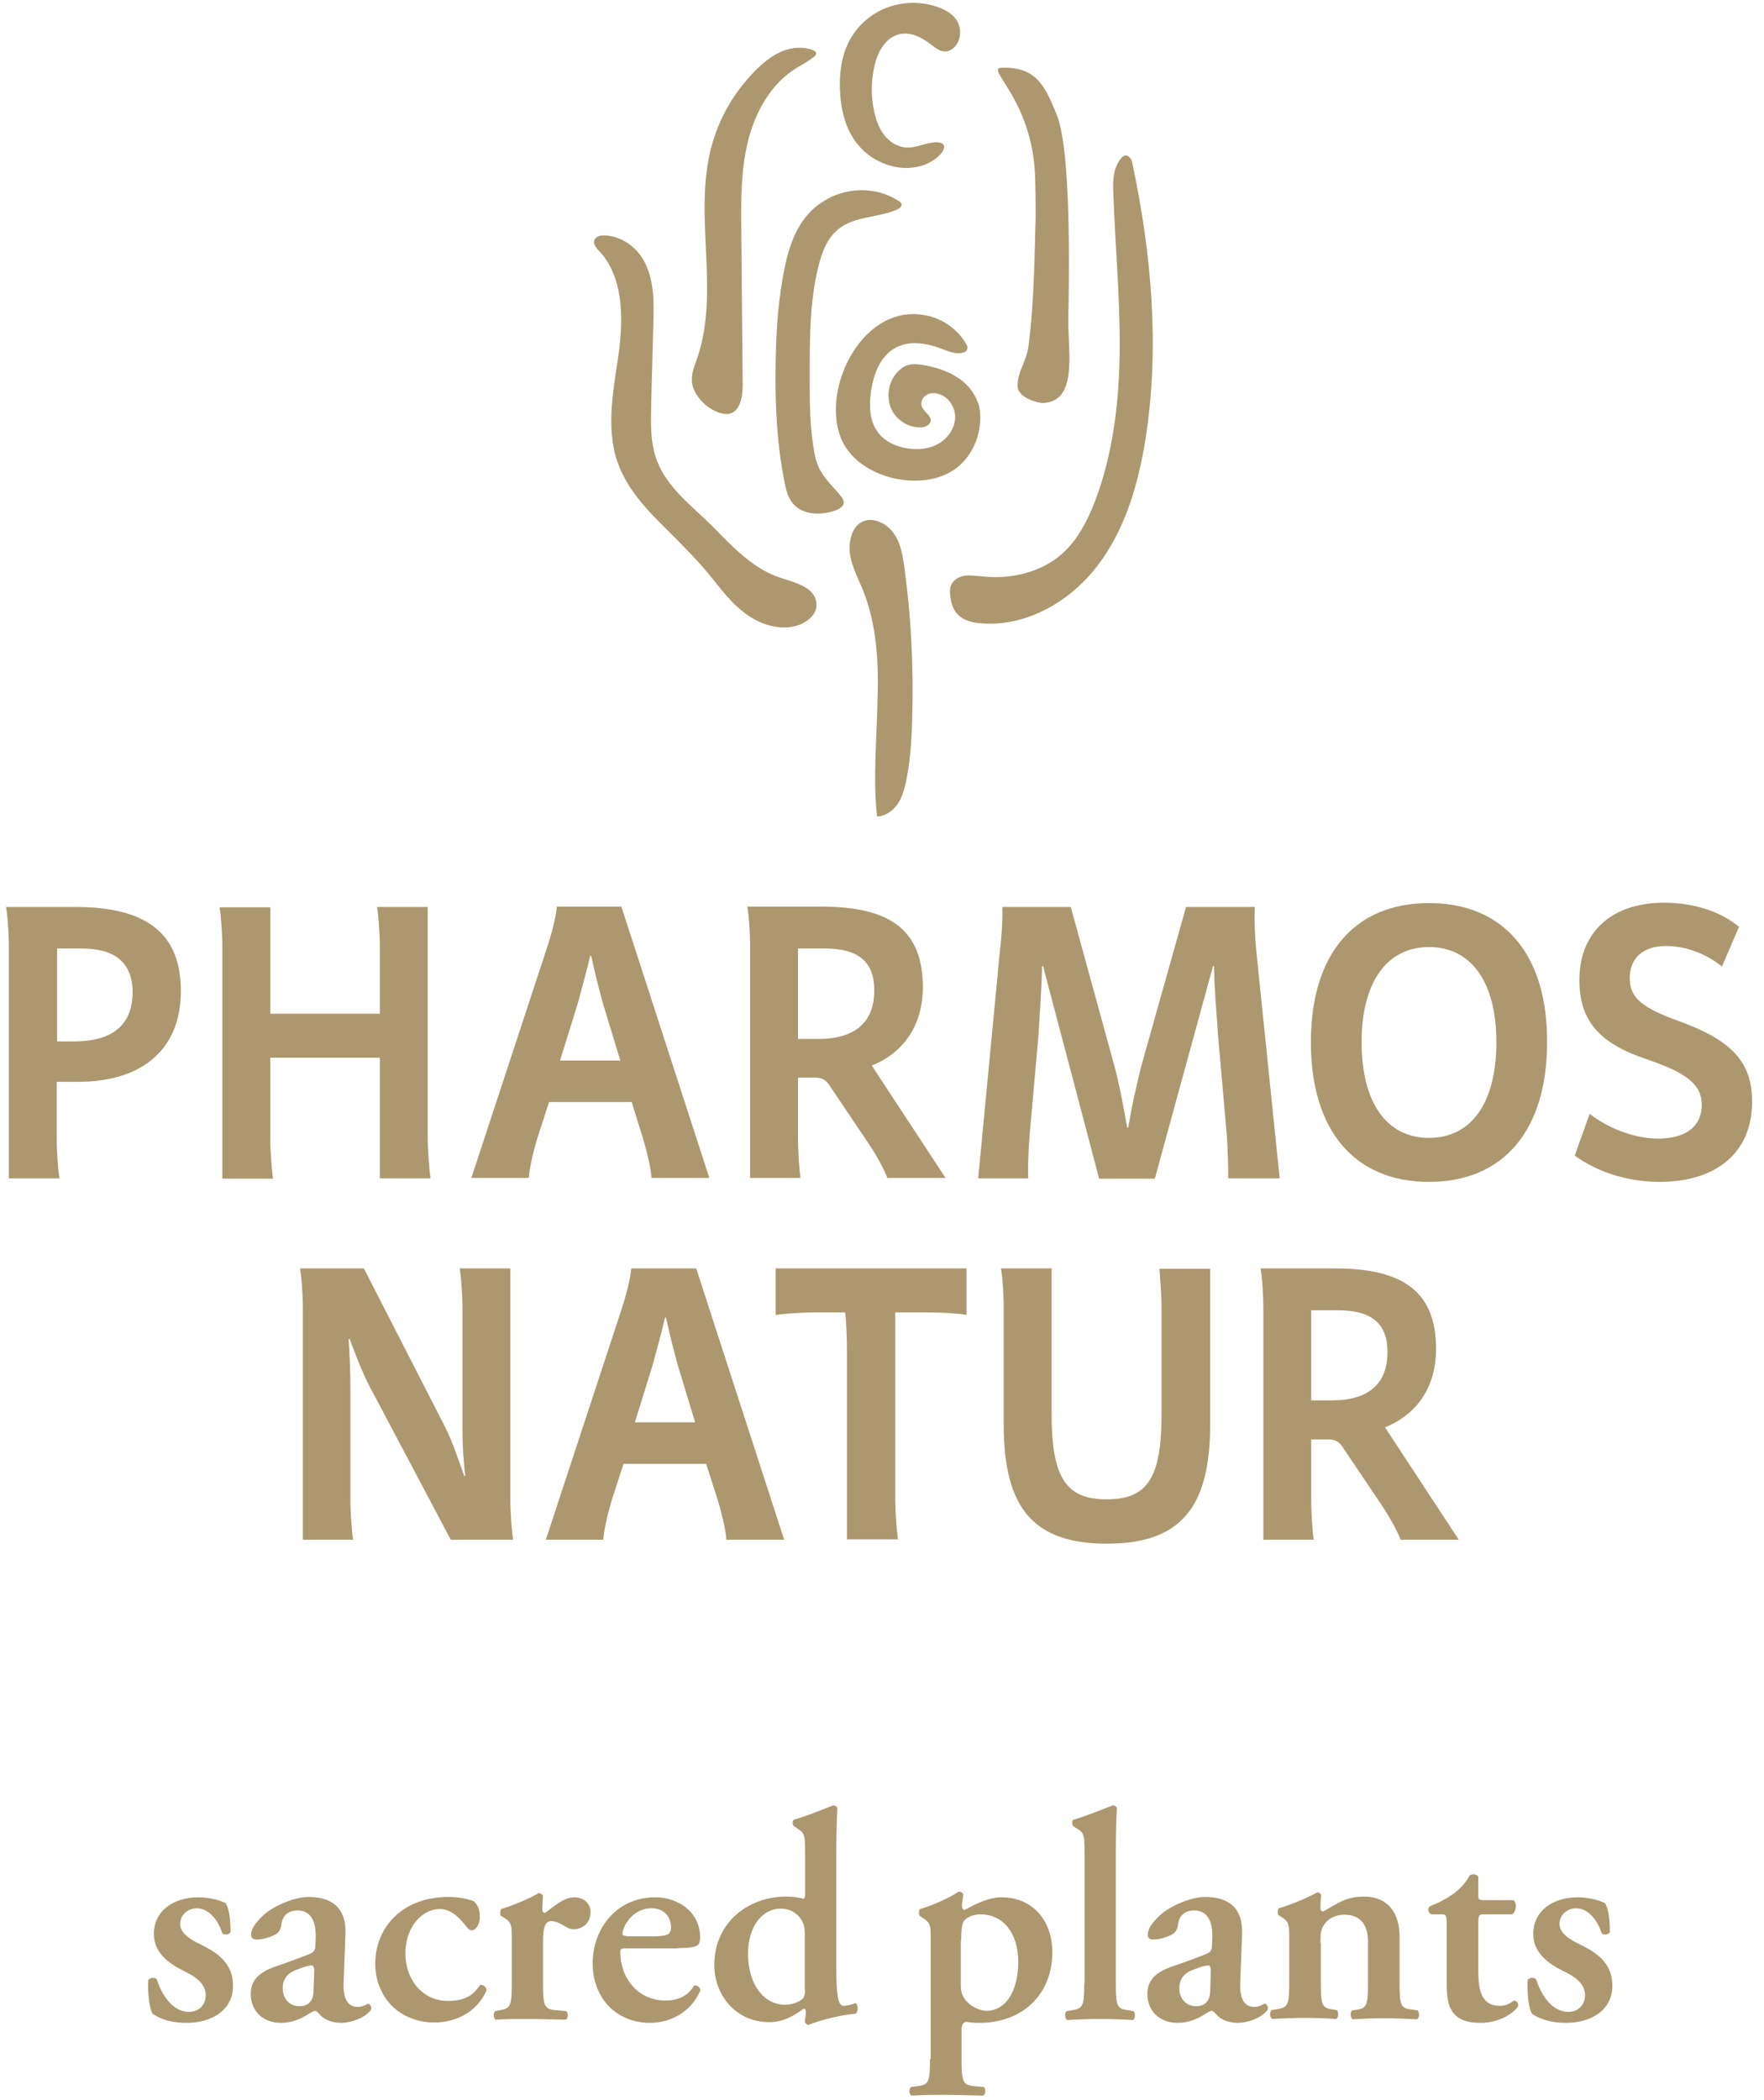 <?xml version="1.0" encoding="UTF-8" standalone="no"?>
<!DOCTYPE svg PUBLIC "-//W3C//DTD SVG 1.1//EN" "http://www.w3.org/Graphics/SVG/1.1/DTD/svg11.dtd">
<svg xmlns="http://www.w3.org/2000/svg" xmlns:xlink="http://www.w3.org/1999/xlink" xmlns:serif="http://www.serif.com/" width="42" height="50" viewBox="0 0 2059 2467" version="1.1" xml:space="preserve" style="fill-rule:evenodd;clip-rule:evenodd;stroke-linejoin:round;stroke-miterlimit:2;"><g><g><g><path d="M719.583,419.167c-5,34.166 -11.666,69.583 -5.833,104.166c6.25,37.5 30,65.834 56.25,92.084c16.667,16.666 33.333,32.916 48.75,50.416c15.417,17.5 28.333,37.5 46.667,52.084c19.166,15.833 46.666,25 69.583,15c8.75,-4.167 17.083,-11.667 17.5,-21.25c0.833,-20 -21.25,-26.25 -38.333,-31.667c-2.917,-0.833 -5.834,-2.083 -8.75,-2.917c-29.584,-11.25 -53.334,-36.666 -75,-58.75c-22.917,-22.916 -52.084,-44.166 -64.584,-75.416c-8.75,-21.25 -7.916,-45 -7.5,-67.917c0.834,-31.25 1.667,-62.917 2.5,-94.167c0.834,-24.583 1.25,-50.416 -10,-72.5c-7.083,-14.166 -20.416,-25.833 -35.833,-30c-5.833,-1.666 -17.5,-3.75 -22.083,1.667c-5.834,7.083 5,15 9.166,20.417c24.584,32.5 23.334,77.916 17.5,118.75" style="fill:#ad976e;fill-rule:nonzero;"/><path d="M806.25,449.167c2.083,16.666 19.583,33.333 35.833,36.666c20,4.167 23.75,-18.333 23.75,-32.916c-0.416,-61.25 -1.25,-122.5 -1.666,-183.75c-0.417,-34.584 -0.417,-69.584 7.916,-103.334c8.334,-33.75 26.25,-66.25 55.417,-85c7.5,-4.583 15.417,-8.75 22.083,-14.166c1.25,-0.834 2.084,-2.084 2.5,-3.334c0.417,-2.5 -2.5,-4.166 -5,-5c-31.25,-9.583 -57.5,13.334 -76.25,35.417c-20.416,23.333 -35,51.667 -42.5,81.667c-20,80 10.834,167.083 -15.833,245c-2.917,8.75 -7.083,17.916 -6.25,27.083l0,1.667" style="fill:#ad976e;fill-rule:nonzero;"/><path d="M1004.58,173.75c12.5,13.333 30,21.667 47.917,23.333c8.75,0.834 17.917,-0.416 26.25,-3.333c7.917,-2.917 15.417,-7.5 20.833,-14.167c2.084,-2.916 4.167,-6.666 2.084,-9.583c-1.25,-2.083 -4.167,-2.5 -6.667,-2.917c-12.5,-0.416 -24.167,6.667 -36.25,6.25c-10.417,-0.416 -20,-6.25 -26.25,-14.166c-6.25,-7.917 -10,-17.917 -12.083,-27.917c-4.167,-17.917 -3.75,-36.667 0.416,-54.583c3.75,-16.25 13.334,-33.334 30,-36.667c12.5,-2.5 25,3.75 35.417,11.667c5.417,4.166 11.25,9.166 18.333,8.75c5.417,-0.417 10,-4.167 12.917,-8.75c5.417,-8.75 5,-20.417 -0.833,-28.75c-4.167,-6.25 -11.25,-10.417 -18.334,-13.334c-27.5,-11.25 -60.416,-7.083 -83.75,10.834c-16.25,12.083 -27.5,30.416 -31.666,50.416c-4.584,20 -3.75,47.5 2.083,67.084c3.333,12.916 10,25.833 19.583,35.833" style="fill:#ad976e;fill-rule:nonzero;"/><path d="M1210,256.667c-1.25,32.5 -1.25,96.25 -8.333,148.75c-1.667,18.333 -12.917,30 -12.917,47.916c0,11.25 15.833,18.334 28.333,20c42.5,0 31.25,-57.916 31.25,-96.25c1.25,-62.5 2.917,-195.416 -12.5,-239.583c-14.166,-35.417 -24.166,-59.583 -66.666,-57.917c-17.084,1.25 32.916,35.417 39.583,117.5c1.25,17.084 1.25,42.5 1.25,59.584" style="fill:#ad976e;fill-rule:nonzero;"/><path d="M915.417,313.333c-7.917,37.5 -10.417,75.834 -10.834,114.167c-0.833,46.25 1.25,93.333 10.417,138.75c1.667,9.167 4.167,18.75 10.417,25.833c11.666,13.334 32.916,13.334 49.583,7.5c4.167,-1.666 9.167,-4.166 9.583,-9.166c0,-2.917 -1.666,-5.417 -3.333,-7.5c-7.917,-10 -17.5,-18.334 -23.75,-29.584c-0.417,-0.833 -0.833,-1.25 -1.25,-2.083c-4.167,-8.333 -6.25,-17.917 -7.5,-27.5c-4.167,-26.25 -4.167,-52.917 -4.167,-79.167c0,-43.75 -0.416,-88.333 10,-130.833c4.167,-17.083 10.417,-34.167 24.167,-45c19.167,-15 46.25,-12.917 68.333,-22.5c2.5,-1.25 5.417,-2.917 5.417,-5.833c-0,-2.084 -2.083,-3.75 -3.75,-4.584c-26.667,-17.083 -62.083,-16.25 -88.333,0.834c-27.084,16.666 -38.75,46.25 -45,76.666" style="fill:#ad976e;fill-rule:nonzero;"/><path d="M1023.75,959.167c10,-0.417 19.167,-7.084 24.583,-15.417c5.417,-8.333 7.917,-18.333 10,-28.333c4.584,-24.167 6.25,-49.167 6.667,-73.75c1.667,-58.334 -1.25,-117.084 -9.167,-175c-1.25,-9.584 -2.916,-19.167 -6.25,-28.334c-1.666,-4.583 -4.166,-8.75 -7.083,-12.916c-7.5,-10.417 -24.167,-19.167 -37.083,-12.084c-12.917,7.084 -15.417,26.25 -13.334,39.167c2.5,13.75 9.167,26.667 14.584,39.583c17.083,41.667 19.166,87.917 17.5,132.917c-0.834,44.167 -5.417,89.583 -0.417,134.167" style="fill:#ad976e;fill-rule:nonzero;"/><path d="M1127.08,676.25c-6.666,0.833 -13.333,4.583 -16.25,10.833c-1.666,3.75 -1.666,7.917 -1.25,12.084c0.834,7.916 2.917,16.666 8.75,22.5c6.667,7.083 16.667,9.583 26.25,10.416c53.334,5 105.834,-25 138.334,-67.916c32.5,-42.5 47.916,-96.25 56.25,-149.167c16.666,-106.667 7.083,-216.667 -15.417,-322.5c-0.417,-2.5 -1.25,-5 -2.5,-6.667c-0.417,-0.416 -0.833,-0.833 -1.25,-1.25c-7.083,-7.5 -14.583,8.334 -16.25,13.334c-2.917,9.166 -2.917,19.166 -2.5,28.75c2.083,60.833 7.917,122.083 7.5,182.916c-0.417,60.834 -7.5,122.917 -29.167,179.584c-8.75,22.5 -20,44.583 -37.916,60.833c-25,22.5 -61.25,30.833 -94.584,27.083c-6.666,-0.416 -13.333,-1.666 -20,-0.833" style="fill:#ad976e;fill-rule:nonzero;"/><path d="M1080.83,370.417c-60.833,-12.084 -103.75,53.333 -105.416,107.083c-0.417,16.25 2.083,32.5 10.416,46.25c12.084,20 34.167,32.5 56.667,37.917c27.083,6.25 58.75,3.333 79.167,-15.834c10.833,-10 17.916,-23.333 21.25,-37.5c1.25,-5.833 2.083,-11.666 2.083,-17.916c0,-6.25 -0.833,-12.917 -3.333,-18.75c-4.584,-12.084 -13.75,-22.5 -25,-29.167c-11.25,-7.083 -23.75,-10.833 -36.667,-13.333c-7.5,-1.25 -15,-2.5 -22.083,0.416c-5,2.084 -9.167,5.834 -12.5,10c-8.75,11.25 -10.834,27.5 -5,40.834c5.833,12.916 20,22.083 34.583,21.666c5,0 10.417,-2.5 11.667,-7.083c1.25,-6.667 -7.917,-10.833 -10.417,-17.5c-1.667,-4.583 0.417,-10 4.583,-12.917c4.167,-2.916 9.167,-3.333 14.167,-2.083c12.5,2.917 20.833,15.833 20.417,28.333c-0.417,12.5 -8.75,24.167 -19.584,30.417c-10.833,6.25 -24.166,7.5 -36.666,5.417c-13.75,-2.084 -27.084,-8.334 -35,-19.584c-9.584,-13.333 -10,-31.25 -7.5,-47.916c2.916,-19.584 10.833,-40.834 28.333,-50.417c16.25,-9.167 36.667,-5.833 54.167,0.833c7.916,2.917 16.25,6.667 24.166,5c2.917,-0.416 5.834,-2.083 6.25,-4.583c0.834,-2.5 -0.416,-4.583 -1.666,-6.667c-10,-17.083 -27.917,-29.166 -47.084,-32.916" style="fill:#ad976e;fill-rule:nonzero;"/><path d="M80.417,1223.33l-20,0l-0,-109.166l28.75,-0c38.333,-0 59.583,15.833 60,50.833c-0,39.167 -23.75,58.333 -68.75,58.333m1.666,-157.916l-81.666,-0c1.666,7.916 3.333,29.166 3.333,47.5l-0,271.25l59.583,-0c-1.666,-7.917 -3.333,-29.167 -3.333,-47.5l0,-65.834l24.583,0c76.667,0 121.25,-38.75 121.25,-106.666c0,-66.667 -39.166,-98.75 -123.75,-98.75" style="fill:#ad976e;fill-rule:nonzero;"/><path d="M310.833,1242.5l128.75,0l0,141.667l59.584,-0c-1.667,-10.417 -3.334,-34.584 -3.334,-47.5l0,-271.25l-59.583,-0c1.667,8.75 3.333,30.833 3.333,47.5l0,77.916l-128.75,0l0,-125l-59.583,0c1.667,8.75 3.333,30.834 3.333,47.5l0,271.25l59.584,0c-1.667,-10 -3.334,-34.583 -3.334,-47.5l0,-94.583Z" style="fill:#ad976e;fill-rule:nonzero;"/><path d="M651.25,1245.83l20.833,-67.083c5,-18.75 10,-36.25 14.584,-55.833l1.25,-0c4.166,19.583 8.75,37.5 13.75,55.833l20.416,67.083l-70.833,0Zm97.917,92.917c5.416,18.75 8.75,33.75 9.583,45l67.917,0l-103.334,-318.75l-75.833,0c-1.25,12.5 -5,28.75 -13.333,53.75l-87.084,265l67.5,0c0.834,-11.25 4.167,-26.667 9.584,-45.417l14.166,-43.75l97.084,0l13.75,44.167Z" style="fill:#ad976e;fill-rule:nonzero;"/><path d="M930.833,1114.17l31.25,-0c39.584,-0 58.334,15.416 58.334,49.166c-0,37.5 -22.5,57.084 -65.417,57.084l-24.167,-0l0,-106.25Zm20,151.666c8.75,0 13.334,2.917 18.334,11.25l42.916,63.75c10.834,15.834 20,32.917 23.75,42.917l68.334,0l-86.667,-132.083c39.583,-15.834 60,-50 60,-91.667c0,-65.833 -36.25,-95 -118.75,-95l-87.5,0c1.667,7.917 3.333,29.583 3.333,47.917l0,270.833l59.167,0c-1.25,-7.917 -2.917,-29.583 -2.917,-47.5l0,-70.417l20,0Z" style="fill:#ad976e;fill-rule:nonzero;"/><path d="M1469.58,1120.83c-2.083,-20.833 -2.916,-40.416 -2.083,-55.416l-80.833,-0l-52.5,186.666c-5.834,23.334 -10.834,45.417 -15.417,72.5l-1.25,0c-5,-28.75 -9.583,-52.5 -15,-72.5l-51.25,-186.666l-80.417,-0c0.417,17.5 -0.833,35.416 -2.916,52.5l-25.417,266.25l58.75,-0c-0.417,-12.917 -0,-28.334 1.667,-50.834l10.416,-117.5c1.667,-30 3.75,-54.583 4.167,-80.833l1.25,0l65.833,249.583l65.417,0l68.333,-249.583l1.25,0c0.417,29.167 2.917,53.333 4.584,80l10.416,118.75c1.25,18.333 1.667,36.667 1.667,50.417l60.417,-0l-27.084,-263.334Z" style="fill:#ad976e;fill-rule:nonzero;"/><path d="M1672.08,1336.67c-50,-0 -79.166,-41.667 -79.166,-112.5c-0,-69.584 29.166,-111.667 79.166,-111.667c50,0 79.167,41.667 79.167,111.667c0,70.416 -28.75,112.5 -79.167,112.5m0,-275.834c-87.916,0 -138.75,60.417 -138.75,163.334c0,103.75 51.25,164.166 138.75,164.166c87.5,0 138.75,-60.416 138.75,-164.166c0.417,-102.917 -50.833,-163.334 -138.75,-163.334" style="fill:#ad976e;fill-rule:nonzero;"/><path d="M1967.08,1200c-44.166,-15.833 -59.166,-27.5 -59.166,-50.833c-0,-23.75 15.833,-37.917 42.5,-37.917c24.166,0 47.916,9.583 65.833,24.167l20,-46.667c-20.833,-17.5 -52.083,-28.333 -87.917,-28.333c-62.083,-0 -99.583,35 -99.583,90.833c-0,47.917 23.75,74.583 78.75,92.917c47.917,16.25 65,30 65,53.75c-0,25 -18.333,39.583 -51.25,39.583c-28.75,0 -60,-12.917 -80.417,-29.167l-17.5,49.167c26.25,19.167 62.084,30.833 99.584,30.833c67.083,0 108.75,-34.583 108.75,-94.166c-0,-46.667 -24.167,-72.084 -84.584,-94.167" style="fill:#ad976e;fill-rule:nonzero;"/><path d="M593.333,1490l-60,0c1.667,8.75 3.334,30.833 3.334,47.5l-0,143.333c-0,14.167 0.833,33.334 3.333,52.917l-1.25,0c-7.083,-19.167 -12.917,-38.333 -22.5,-57.5l-95.417,-186.25l-75,0c1.667,8.75 3.334,30.833 3.334,47.5l-0,271.25l59.166,0c-1.666,-8.75 -3.333,-30.833 -3.333,-47.5l0,-130.417c0,-17.916 -0.833,-40 -2.083,-57.916l1.25,-0c7.916,21.25 16.666,44.583 28.333,65l90.417,170.833l73.333,0c-1.667,-8.75 -3.333,-30.833 -3.333,-47.5l-0,-271.25l0.416,0Z" style="fill:#ad976e;fill-rule:nonzero;"/><path d="M739.167,1670.83l20.833,-67.083c5,-18.75 10,-36.25 14.583,-55.833l1.25,-0c4.167,19.583 8.75,37.5 13.75,55.833l20.417,67.083l-70.833,0Zm-4.167,-180.833c-1.25,12.5 -5,28.75 -13.333,53.75l-87.084,265l67.5,0c0.834,-11.25 4.167,-26.667 9.584,-45.417l14.166,-43.75l97.084,0l14.166,44.167c5.417,18.75 8.75,33.75 9.584,45l67.916,0l-103.333,-318.75l-76.25,0Z" style="fill:#ad976e;fill-rule:nonzero;"/><path d="M905,1544.58c9.167,-1.25 29.583,-2.916 45.417,-2.916l35.833,-0c1.25,10 2.083,29.583 2.083,47.916l0,218.75l60,0c-1.666,-10 -3.333,-34.166 -3.333,-47.5l0,-219.166l38.333,-0c15.834,-0 36.25,1.25 45.417,2.916l0,-54.583l-224.167,0l0,54.583l0.417,0Z" style="fill:#ad976e;fill-rule:nonzero;"/><path d="M1357.92,1537.5l-0,123.333c-0,75 -16.25,100.417 -64.584,100.417c-47.916,0 -64.583,-25.833 -64.583,-100.417l0,-170.833l-59.583,0c1.666,7.917 3.333,29.167 3.333,47.5l0,136.25c0,98.75 35.833,139.583 121.25,139.583c85,0 121.25,-40.833 121.25,-139.583l0,-183.333l-59.583,-0c0.416,7.5 2.5,28.75 2.5,47.083" style="fill:#ad976e;fill-rule:nonzero;"/><path d="M1557.92,1645l-24.167,-0l-0,-105.833l31.25,-0c39.583,-0 58.333,15.416 58.333,49.166c0,37.084 -22.083,56.667 -65.416,56.667m122.5,-60c-0,-65.833 -36.25,-95 -118.75,-95l-87.5,0c1.666,7.917 3.333,29.583 3.333,47.917l-0,270.833l59.167,0c-1.25,-7.917 -2.917,-29.583 -2.917,-47.5l-0,-70.417l20,0c8.75,0 13.333,2.917 18.333,11.25l42.917,63.75c10.833,15.834 20,32.917 23.75,42.917l68.333,0l-86.666,-132.083c39.583,-15.834 60,-50 60,-91.667" style="fill:#ad976e;fill-rule:nonzero;"/></g></g><path d="M1832.92,2376.25c27.5,0 54.583,-13.333 54.583,-43.75c-0,-27.5 -20,-39.583 -38.75,-48.75c-13.333,-6.25 -23.333,-13.75 -23.333,-23.75c-0,-10 8.333,-18.333 19.583,-18.333c13.75,-0 25,13.333 30,29.583c2.5,2.083 8.333,1.25 9.583,-1.667c0,-15.833 -1.666,-26.666 -5.416,-33.75c-5,-2.916 -18.334,-7.083 -32.5,-7.083c-29.167,0 -52.5,16.25 -52.084,43.333c0,22.5 18.75,35.417 37.084,44.167c12.083,5.833 23.75,14.167 23.75,27.5c-0,12.083 -8.75,19.583 -19.584,19.583c-18.75,0 -31.666,-18.75 -37.916,-38.333c-2.5,-2.5 -7.5,-2.083 -10,0.833c-0.834,15 1.25,32.917 5,39.584c11.25,7.916 25.833,10.833 40,10.833m-63.334,-127.5c2.917,-1.667 4.167,-5 4.584,-9.167c-0,-3.333 -0.834,-6.25 -2.917,-7.5l-34.583,0c-6.667,0 -6.667,-1.25 -6.667,-6.666l0,-20.834c-1.667,-2.916 -6.667,-3.75 -10,-1.666c-5,9.583 -12.5,16.666 -19.167,21.666c-7.5,5.417 -15.833,10 -27.5,14.584c-3.333,2.083 -2.5,7.5 1.25,9.583l12.084,0c5.416,0 6.25,0.417 6.25,12.5l-0,71.25c-0,24.583 5.833,43.75 39.166,43.75c21.25,0 37.5,-9.583 44.584,-19.167c0.833,-3.75 -1.25,-6.666 -4.584,-7.083c-5.416,3.75 -10,6.25 -16.666,6.25c-22.5,0 -25.417,-19.583 -25.417,-41.667l-0,-53.75c-0,-11.25 0.417,-12.083 6.667,-12.083l32.916,0Zm-225,33.75c0,-12.917 0.417,-16.25 5,-22.5c3.334,-5.417 12.084,-10.833 22.917,-10.833c20.833,-0 27.917,14.166 27.917,31.666l-0,48.334c-0,25.833 -1.25,30 -13.334,31.666l-5.416,0.834c-2.5,2.5 -2.084,8.75 0.833,10.416c12.083,-0.833 24.167,-1.25 35.833,-1.25c12.917,0 25,0.417 39.584,1.25c2.916,-1.25 3.333,-7.916 0.833,-10.416l-7.917,-1.25c-12.083,-1.25 -13.333,-5.417 -13.333,-31.667l0,-54.167c0,-27.083 -13.333,-46.666 -41.667,-46.666c-21.666,-0 -31.666,8.333 -47.916,17.5c-2.084,-0.417 -3.334,-1.25 -3.334,-3.334c0,-2.916 0,-9.583 0.834,-16.25c-0.834,-1.25 -2.084,-2.916 -4.584,-2.916c-11.25,6.25 -30.416,14.583 -45.416,18.75c-1.25,1.666 -1.25,6.666 -0.417,7.916l4.167,2.5c8.75,5.417 8.75,9.584 8.75,25l-0,51.25c-0,25.834 -1.25,29.584 -13.334,31.667l-7.5,1.25c-2.5,2.5 -2.083,8.75 0.834,10.417c14.583,-0.834 26.666,-1.25 37.916,-1.25c12.917,-0 25,0.416 37.084,1.25c2.916,-1.25 3.333,-7.917 0.833,-10.417l-5.417,-0.833c-12.083,-1.667 -13.333,-5.834 -13.333,-31.667l0,-46.25l-0.417,0Zm-129.583,57.5c-0.417,8.333 -4.167,16.667 -16.667,16.667c-13.333,-0 -19.583,-11.25 -19.583,-20.417c-0,-15 9.167,-20 18.75,-23.333c6.25,-2.5 12.5,-4.167 15.417,-4.167c1.666,0 2.916,2.083 2.916,5.833l-0.833,25.417Zm37.5,-67.917c1.25,-30.833 -15.833,-43.75 -43.333,-43.75c-17.917,0 -42.917,11.667 -53.75,22.084c-11.667,10.833 -13.75,18.333 -13.75,22.5c-0,3.333 2.083,5.416 6.666,5.416c7.5,0 17.5,-3.333 22.5,-6.25c3.75,-2.5 5.834,-5.833 6.667,-12.5c1.25,-10 8.75,-15.416 18.75,-15.416c17.083,-0 22.083,15.416 21.25,33.333l-0.417,9.167c0,3.333 -1.25,6.666 -7.916,9.166c-12.917,5 -26.25,10 -38.75,14.167c-24.167,8.333 -29.167,20 -29.167,32.5c0,17.5 12.083,33.75 35.833,33.75c12.5,-0 23.334,-5 30,-9.167c5.417,-3.333 7.917,-5 9.584,-5c1.666,0 3.333,1.667 5.416,4.167c6.667,7.5 16.667,10 25.417,10c10.833,-0 27.917,-5.417 35,-15.417c1.25,-3.333 -1.25,-7.083 -3.333,-7.083c-1.25,-0 -5.834,3.75 -12.084,3.75c-12.5,-0 -17.916,-10.417 -16.666,-30.833l2.083,-54.584Zm-185.417,57.5c0,25.834 -1.25,29.584 -13.333,31.667l-7.5,1.25c-2.5,2.5 -2.083,8.75 0.833,10.417c14.167,-0.834 26.25,-1.25 37.917,-1.25c12.917,-0 25,0.416 39.167,1.25c2.916,-1.25 3.333,-7.917 0.833,-10.417l-7.5,-1.25c-12.083,-1.667 -13.333,-5.417 -13.333,-31.667l-0,-155c-0,-15 0.416,-36.666 1.25,-50.833c-0.834,-1.667 -2.917,-3.333 -5,-2.917c-14.167,5.417 -32.084,12.917 -45.834,16.667c-2.5,1.25 -2.083,6.667 0,7.917l3.75,2.5c8.75,5.416 9.167,7.5 9.167,31.25l0,150.416l-0.417,0Zm-144.583,-50c-0,-14.583 1.25,-20.833 3.75,-23.75c4.167,-4.166 10.833,-7.083 18.75,-7.083c27.5,0 44.583,22.917 44.583,55.833c0,32.084 -13.333,57.5 -37.5,57.5c-5.416,0 -14.166,-3.333 -18.75,-7.083c-7.5,-6.25 -11.25,-11.667 -11.25,-22.5l0,-52.917l0.417,0Zm-36.667,139.167c0,25.833 -1.25,30 -13.333,31.667l-9.167,1.25c-2.5,2.5 -2.083,8.75 0.834,10c14.166,-0.834 27.5,-0.834 39.166,-0.834c12.917,0 26.667,0.417 45,0.834c2.917,-1.25 3.334,-7.5 0.834,-10l-12.5,-1.25c-12.084,-1.25 -13.75,-5.417 -13.75,-31.25l-0,-34.167c-0,-7.083 2.083,-9.167 5.416,-10c3.334,0.833 11.25,1.25 15.417,1.25c51.667,0 85.833,-34.167 85.833,-82.917c0,-36.25 -22.083,-64.583 -60,-64.583c-18.333,0 -38.75,12.917 -43.333,15c-1.667,-0.417 -2.917,-2.5 -2.917,-4.583c0,-3.334 0.834,-7.5 1.667,-13.75c-0.833,-2.084 -2.917,-3.334 -5.417,-3.334c-10.416,7.084 -31.666,16.667 -45.416,20.417c-1.667,1.667 -1.667,5.833 -0.417,7.917l4.167,2.916c9.166,5.834 8.75,9.167 8.75,25l-0,140.417l-0.834,0Zm-146.666,-81.25c-0,5 -0.834,7.917 -2.5,10c-2.917,3.333 -12.084,7.5 -20.834,7.5c-25,0 -43.75,-23.75 -43.75,-60c0,-29.583 15,-52.917 38.75,-52.917c10.834,0 18.75,5.417 23.334,12.084c3.333,5 4.583,10 4.583,16.666l-0,66.667l0.417,0Zm36.666,-162.917c0,-15 0.417,-36.666 1.25,-50.833c-0.833,-1.667 -2.916,-3.333 -5,-2.917c-14.166,5.417 -32.083,12.917 -45.833,16.667c-2.5,1.25 -2.083,6.667 -0,7.917l5,3.333c7.5,5 7.917,7.083 7.917,30.417l-0,45.833c-0,3.75 -0.834,5.417 -2.084,5.417c-4.583,-1.25 -11.25,-2.5 -20.416,-2.5c-43.75,-0 -84.167,30 -84.167,80.416c-0,35 25,67.084 64.583,67.084c16.667,-0 29.584,-7.917 40.417,-15.834l1.667,0.417c0.833,1.667 1.25,4.583 0.416,9.583l-0.833,5.417c0.833,2.083 2.5,3.333 4.167,3.75c12.5,-5.417 37.5,-11.667 55.416,-13.333c3.75,-2.084 2.917,-10.417 0.417,-12.5c-5.417,2.083 -10.833,3.333 -14.583,3.333c-5.834,-0 -8.334,-10.833 -8.334,-42.917l0,-138.75Zm-246.25,99.584c-4.166,-0 -5,-1.25 -5,-2.5c0,-7.5 10.834,-30 34.167,-30c15,-0 22.917,10 22.917,22.916c-0,3.334 -1.25,5.834 -3.334,7.5c-2.5,1.25 -7.083,2.5 -17.083,2.5l-31.667,0l0,-0.416Zm60.417,14.166c14.167,0 22.083,-1.25 24.167,-4.583c1.25,-2.917 1.666,-5 1.666,-7.917c0,-30.416 -26.666,-47.083 -52.5,-47.083c-47.083,0 -73.75,38.333 -73.75,77.5c0,40 27.084,70 67.5,70c21.25,0 47.084,-10.417 59.167,-38.333c-0.417,-3.334 -4.167,-6.667 -7.5,-5.417c-7.917,12.917 -19.583,17.5 -33.75,17.5c-31.25,0 -52.917,-25.417 -52.917,-56.667c0,-4.166 0.834,-4.583 7.5,-4.583l60.417,0l-0,-0.417Zm-195.417,41.25c0,25.834 -1.25,29.584 -13.333,31.667l-6.25,1.25c-2.5,2.5 -2.083,8.75 0.833,10c13.334,-0.833 25,-0.833 36.25,-0.833c12.917,-0 25,0.416 45.834,0.833c2.916,-1.25 3.333,-7.5 0.833,-10l-13.75,-1.25c-12.083,-1.25 -13.75,-5.417 -13.75,-31.25l-0,-47.917c-0,-17.083 2.083,-25.416 10,-25.416c2.083,-0 7.917,0.833 16.667,6.666c2.916,1.667 5.833,2.917 9.583,2.917c9.583,0 19.583,-6.667 19.583,-20.417c0,-9.166 -7.083,-17.083 -19.166,-17.083c-12.084,0 -23.334,10.417 -34.167,18.333c-2.083,0 -3.333,-1.666 -3.333,-4.166c-0,-3.334 0.416,-9.167 0.833,-15.834c-0.833,-2.083 -2.917,-3.333 -5,-3.333c-10.417,6.25 -29.167,14.167 -44.167,18.75c-1.25,1.667 -1.25,6.667 -0.416,7.917l4.166,2.5c8.75,5.416 8.75,9.583 8.75,25l0,51.666Zm-74.166,-101.25c-56.25,0 -86.25,37.5 -86.25,78.334c-0,20.416 7.916,38.333 20.416,50.416c12.084,11.667 30,18.75 48.75,18.75c22.084,0 49.167,-9.583 61.667,-37.916c-0.417,-4.167 -4.167,-6.667 -7.5,-6.25c-7.083,10 -15,18.75 -37.917,18.75c-31.666,-0 -50,-27.084 -50,-55.417c0,-32.917 20.834,-52.5 40.417,-52.5c13.75,0 24.167,11.25 31.667,21.25c2.5,3.333 4.166,3.75 6.666,3.75c2.917,0 8.75,-5.417 8.75,-16.25c0,-7.917 -2.5,-13.75 -7.083,-17.917c-9.167,-3.333 -19.583,-5 -29.583,-5m-158.75,111.667c-0.417,8.333 -4.167,16.667 -16.667,16.667c-13.333,-0 -19.583,-11.25 -19.583,-20.417c-0,-15 9.166,-20 18.75,-23.333c6.25,-2.5 12.5,-4.167 15.416,-4.167c1.667,0 2.917,2.083 2.917,5.833l-0.833,25.417Zm37.5,-67.917c1.25,-30.833 -15.834,-43.75 -43.334,-43.75c-17.916,0 -42.916,11.667 -53.75,22.084c-11.666,10.833 -13.75,18.333 -13.75,22.5c0,3.333 2.084,5.416 6.667,5.416c7.5,0 17.5,-3.333 22.5,-6.25c3.75,-2.5 5.833,-5.833 6.667,-12.5c1.25,-10 8.75,-15.416 18.75,-15.416c17.083,-0 22.083,15.416 21.25,33.333l-0.417,9.167c-0,3.333 -1.25,6.666 -7.917,9.166c-12.916,5 -26.25,10 -38.75,14.167c-24.166,8.333 -29.166,20 -29.166,32.5c-0,17.5 12.083,33.75 35.833,33.75c12.5,-0 23.333,-5 30,-9.167c5.417,-3.333 7.917,-5 9.583,-5c1.667,0 3.334,1.667 5.417,4.167c6.667,7.5 16.667,10 25.417,10c10.833,-0 27.916,-5.417 35,-15.417c1.25,-3.333 -1.25,-7.083 -3.334,-7.083c-1.25,-0 -5.833,3.75 -12.083,3.75c-12.5,-0 -17.917,-10.417 -16.667,-30.833l2.084,-54.584Zm-186.667,104.167c27.5,0 54.583,-13.333 54.583,-43.75c0,-27.5 -20,-39.583 -38.75,-48.75c-13.333,-6.25 -23.333,-13.75 -23.333,-23.75c-0,-10 8.333,-18.333 19.583,-18.333c13.75,-0 25,13.333 30,29.583c2.5,2.083 8.334,1.25 9.584,-1.667c-0,-15.833 -1.667,-26.666 -5.417,-33.75c-5,-2.916 -18.333,-7.083 -32.5,-7.083c-29.167,0 -52.5,16.25 -52.083,43.333c-0,22.5 18.75,35.417 37.083,44.167c12.083,5.833 23.75,14.167 23.75,27.5c-0,12.083 -8.75,19.583 -19.583,19.583c-18.75,0 -31.667,-18.75 -37.917,-38.333c-2.5,-2.5 -7.5,-2.083 -10,0.833c-0.833,15 1.25,32.917 5,39.584c11.25,7.916 25.417,10.833 40,10.833" style="fill:#ad976e;fill-rule:nonzero;"/></g></svg>

